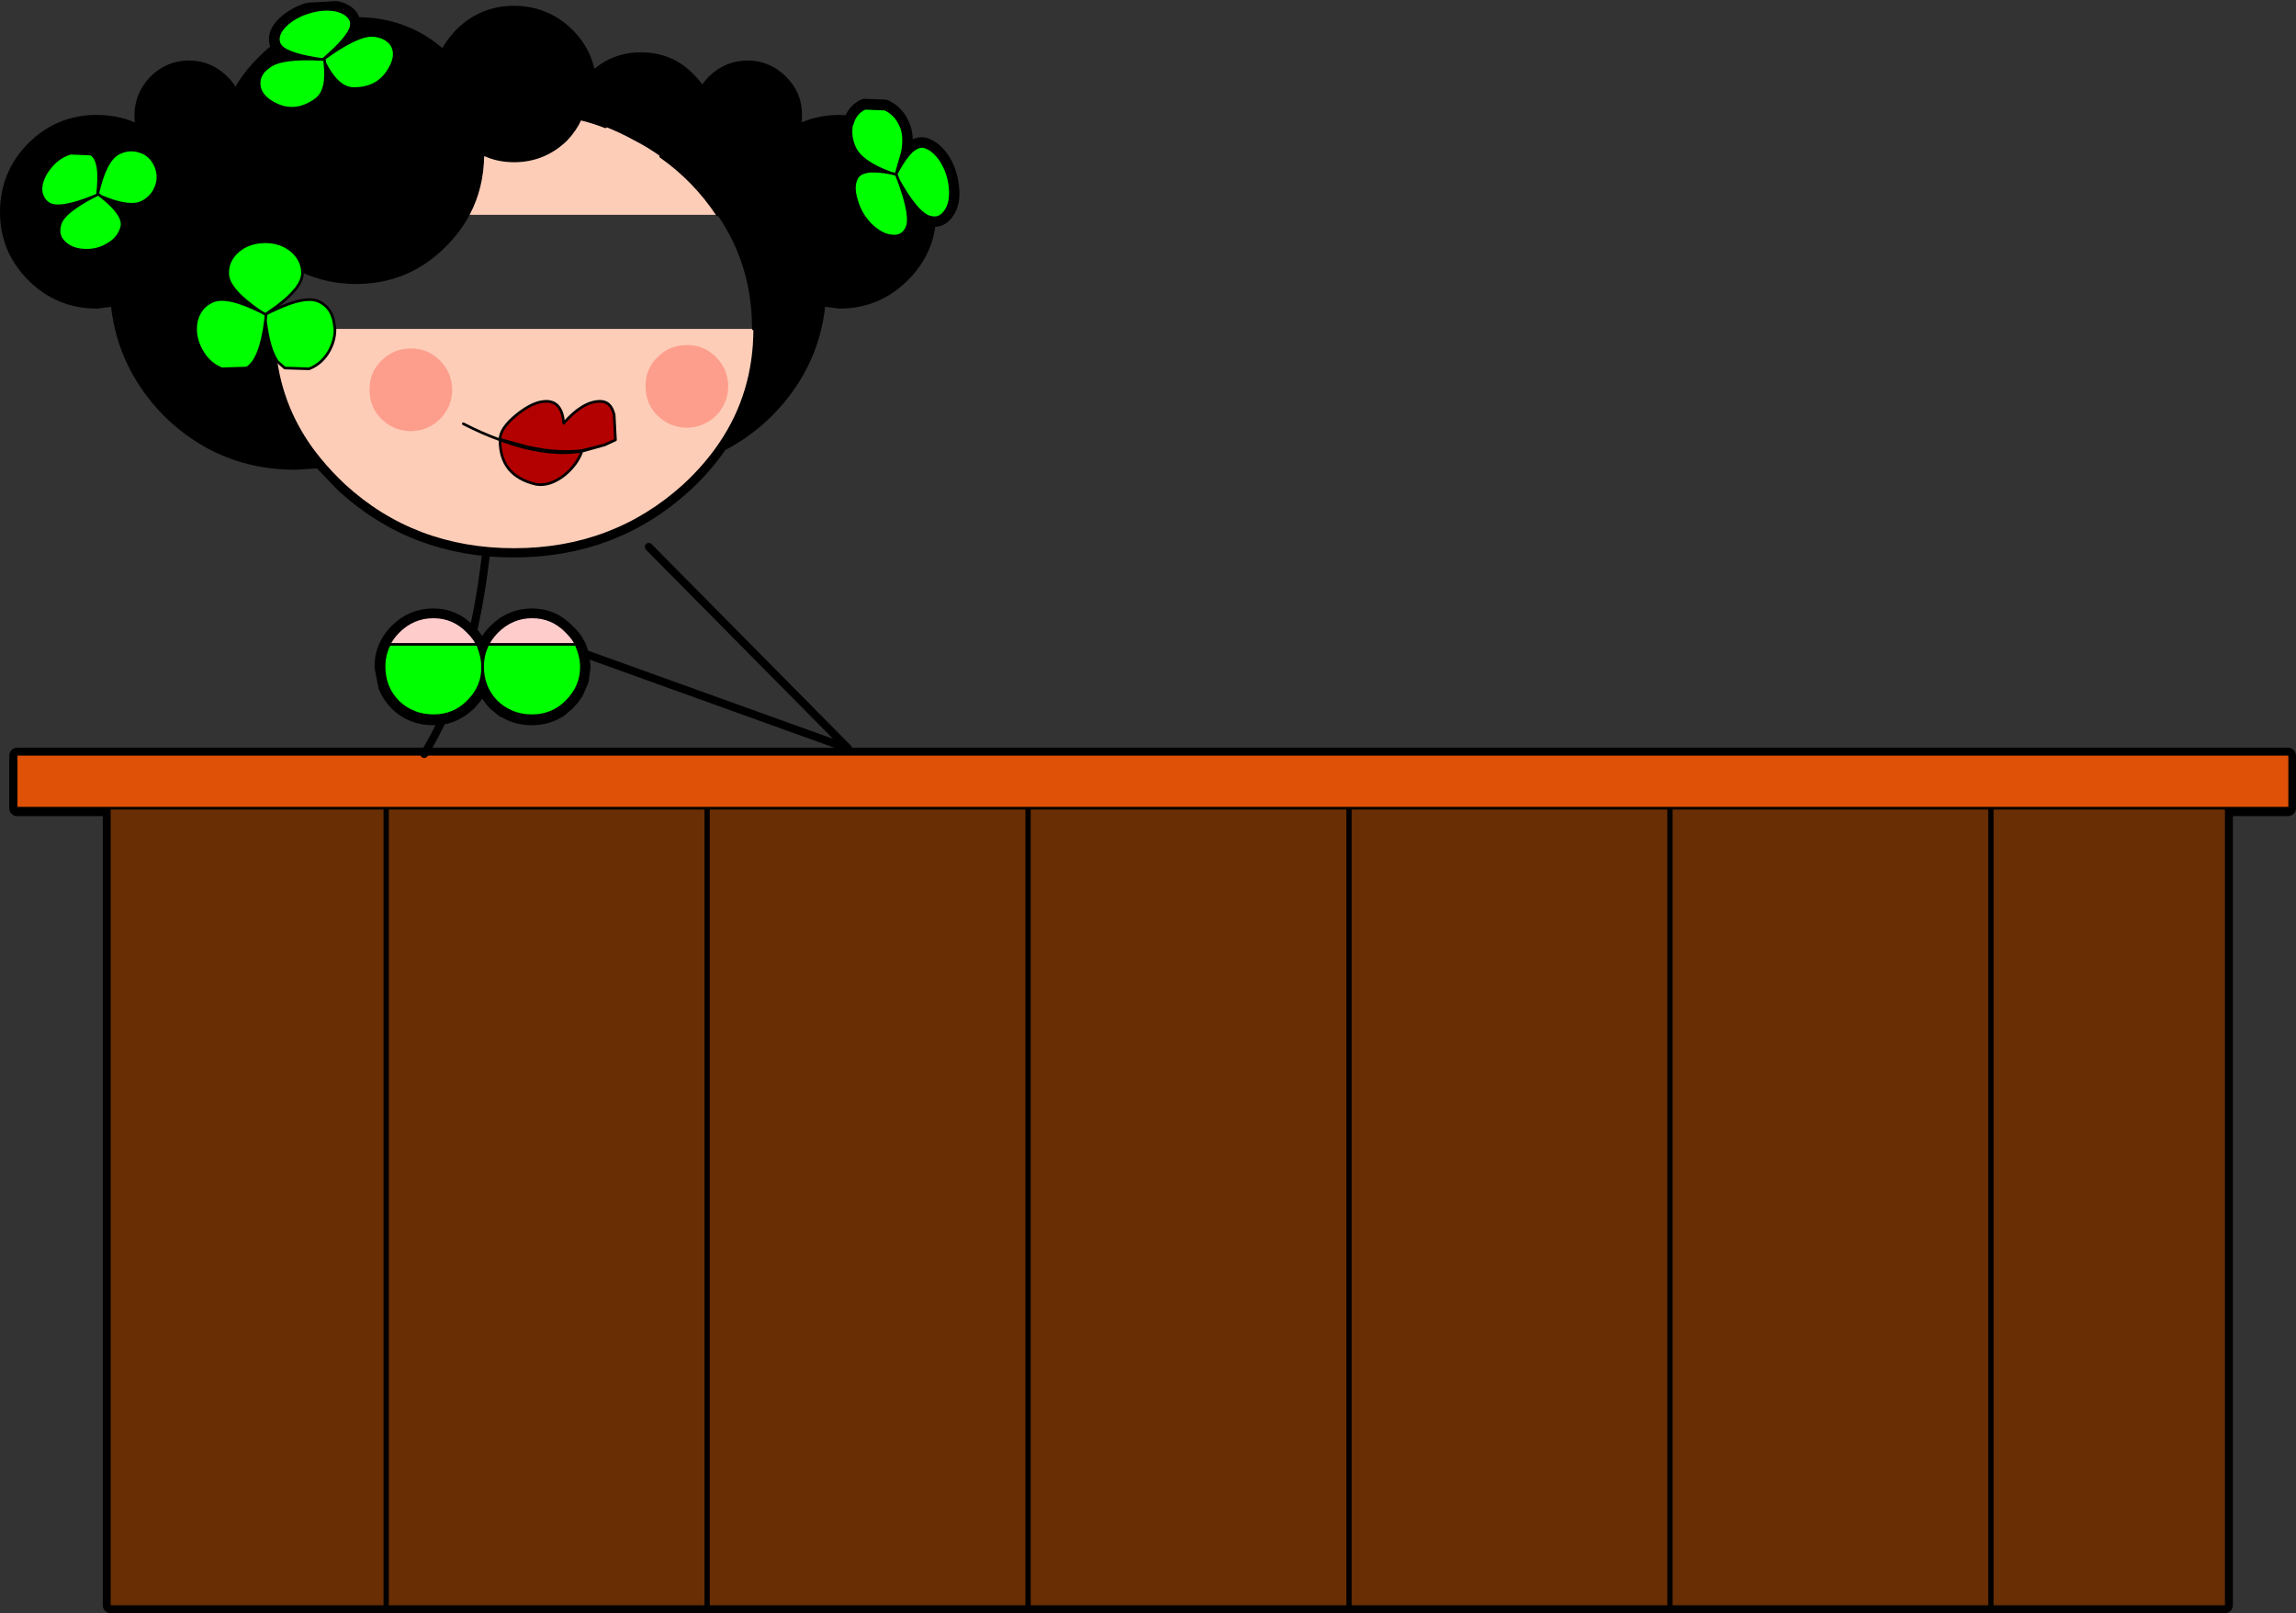 <?xml version="1.0" encoding="UTF-8" standalone="no"?>
<svg xmlns:xlink="http://www.w3.org/1999/xlink" height="305.3px" width="434.6px" xmlns="http://www.w3.org/2000/svg">
  <rect width="100%" height="100%" fill="#333333" stroke="none"/>
  <g transform="matrix(1.0, 0.0, 0.0, 1.0, -120.6, -127.5)">
    <path d="M541.7 270.5 L541.75 270.5 541.75 431.3 141.55 431.3 141.55 280.45 541.7 280.45 541.7 270.5" fill="#692e03" fill-rule="evenodd" stroke="none"/>
    <path d="M541.7 270.5 L541.7 280.45 141.55 280.45 123.85 280.45 123.85 270.5 541.7 270.5" fill="#de5106" fill-rule="evenodd" stroke="none"/>
    <path d="M541.75 280.45 L541.75 431.3 141.55 431.3 141.55 280.45 123.85 280.45 123.85 270.5 553.7 270.5 553.7 280.45 541.75 280.45 Z" fill="none" stroke="#000000" stroke-linecap="round" stroke-linejoin="round" stroke-width="3.0"/>
    <path d="M541.75 270.5 L541.75 431.3 141.55 431.3 141.55 280.45 541.75 280.45 541.75 270.5" fill="#692e03" fill-rule="evenodd" stroke="none"/>
    <path d="M497.45 270.5 L497.45 431.3 M436.7 270.5 L436.7 431.3 M375.95 270.5 L375.95 431.3 M315.2 270.5 L315.2 431.3 M254.45 270.5 L254.45 431.3 M193.7 270.5 L193.7 431.3" fill="none" stroke="#000000" stroke-linecap="round" stroke-linejoin="round" stroke-width="1.0"/>
    <path d="M123.9 280.45 L123.9 270.5 553.75 270.5 553.75 280.45 123.9 280.45" fill="#de5106" fill-rule="evenodd" stroke="none"/>
    <path d="M553.75 280.45 L123.9 280.45" fill="none" stroke="#000000" stroke-linecap="round" stroke-linejoin="round" stroke-width="0.5"/>
    <path d="M292.3 157.05 L291.45 156.15 290.15 160.5 Q291.3 158.35 292.3 157.05" fill="#000000" fill-rule="evenodd" stroke="none"/>
    <path d="M235.0 211.7 L230.85 212.75 230.75 212.9 Q233.05 212.5 235.0 211.7" fill="#fdcdb8" fill-rule="evenodd" stroke="none"/>
    <path d="M291.45 156.15 Q291.95 153.15 291.05 151.3 290.15 149.1 288.05 148.1 L284.3 147.95 Q282.5 148.8 281.9 151.0 L281.8 151.15 279.55 151.0 Q272.65 151.0 267.8 155.85 266.7 156.9 265.9 158.15 L265.5 157.7 265.2 157.4 Q266.8 156.75 268.15 155.4 270.75 152.85 270.65 149.35 270.75 145.85 268.15 143.25 265.6 140.7 262.1 140.7 258.6 140.7 256.0 143.25 254.2 145.1 253.65 147.45 252.75 144.85 250.65 142.8 247.15 139.15 241.9 139.15 236.85 139.15 233.2 142.8 L231.75 144.5 231.75 144.1 Q231.75 138.4 227.75 134.4 223.65 130.35 217.85 130.35 212.2 130.35 208.15 134.4 205.95 136.75 204.9 139.5 197.9 132.4 187.9 132.5 L187.05 132.5 187.05 131.6 Q186.6 130.0 184.25 129.45 L179.05 129.75 Q176.3 130.6 174.55 132.35 172.9 134.0 173.35 135.6 L174.15 136.65 Q172.35 137.95 170.7 139.65 166.75 143.55 164.9 148.5 164.7 145.45 162.4 143.25 159.9 140.7 156.35 140.7 152.85 140.7 150.3 143.25 147.8 145.85 147.8 149.35 147.8 152.85 150.3 155.4 151.65 156.7 153.25 157.4 L152.85 157.7 152.5 158.05 150.65 155.85 Q145.8 151.0 138.9 151.0 132.05 151.0 127.2 155.85 122.35 160.7 122.35 167.7 122.35 174.45 127.2 179.3 132.05 184.15 138.9 184.15 L143.2 183.6 Q144.0 195.9 152.85 204.95 162.7 214.65 176.5 214.65 L181.3 214.35 185.85 219.1 Q199.15 231.25 217.85 231.25 236.6 231.25 249.95 219.1 253.95 215.4 256.7 211.3 261.5 208.9 265.5 204.95 274.45 195.9 275.2 183.6 L279.55 184.15 Q286.35 184.15 291.2 179.3 295.85 174.65 296.05 168.4 L296.7 168.6 Q298.5 169.05 299.55 167.4 300.7 165.8 300.4 163.05 300.15 160.25 298.75 158.0 297.3 155.8 295.45 155.25 293.95 154.95 292.3 157.05 L291.45 156.15 Z" fill="none" stroke="#000000" stroke-linecap="round" stroke-linejoin="round" stroke-width="3.5"/>
    <path d="M174.9 195.7 L174.85 194.9 174.9 195.7" fill="#ffffff" fill-rule="evenodd" stroke="none"/>
    <path d="M230.15 250.8 L230.45 251.8 229.8 249.85 230.15 250.8 M226.35 261.45 L227.8 260.25 226.4 261.45 226.35 261.45 M221.35 262.9 L221.3 262.95 221.25 262.95 221.15 262.9 221.3 262.9 221.35 262.9 M204.8 262.75 L202.6 262.95 Q198.65 262.95 195.95 260.25 194.6 258.9 193.95 257.25 194.65 258.85 196.0 260.2 198.7 262.9 202.6 262.9 206.4 262.9 209.1 260.2 L210.15 259.1 209.1 260.25 Q207.25 262.15 204.8 262.75 M216.05 261.45 L214.65 260.25 Q213.3 258.9 212.65 257.25 213.35 258.85 214.7 260.2 L216.25 261.45 216.05 261.45" fill="#ffcccc" fill-rule="evenodd" stroke="none"/>
    <path d="M216.05 261.45 L214.6 260.25 Q212.1 257.75 211.95 254.15 L211.95 253.6 212.65 257.25 Q213.3 258.9 214.65 260.25 L216.05 261.45 M211.95 253.5 L211.95 253.15 Q211.95 252.45 212.1 251.85 L211.95 253.3 211.95 253.5" fill="#d3b56c" fill-rule="evenodd" stroke="none"/>
    <path d="M230.15 250.8 L281.15 269.15 243.4 231.0 M204.8 262.75 Q203.05 266.6 200.9 270.2 M212.75 230.9 Q211.65 240.9 209.9 247.95" fill="none" stroke="#000000" stroke-linecap="round" stroke-linejoin="round" stroke-width="1.5"/>
    <path d="M209.85 248.05 L210.9 249.55 210.95 249.55 211.15 250.05 211.2 250.1 211.8 252.35 211.9 253.2 211.95 253.65 211.9 254.2 211.8 255.2 210.9 257.9 210.15 259.15 209.15 260.3 Q206.4 262.95 202.6 263.0 198.65 262.95 195.95 260.3 194.65 258.95 193.95 257.35 L193.25 253.75 193.25 253.65 193.25 253.5 193.3 252.75 Q193.45 251.0 194.25 249.5 194.9 248.25 195.95 247.2 198.75 244.4 202.6 244.4 206.4 244.4 209.05 247.2 L209.85 248.05 M193.3 252.75 L193.35 252.15 Q193.6 250.7 194.25 249.5 M210.15 259.15 L209.05 260.35 Q207.2 262.2 204.75 262.8 L202.6 263.0 Q198.65 263.0 195.95 260.35 194.65 259.0 193.95 257.35 M212.95 249.5 Q213.6 248.25 214.65 247.2 217.45 244.4 221.3 244.4 225.1 244.4 227.75 247.2 228.95 248.25 229.6 249.55 L229.8 249.9 Q230.3 251.1 230.45 252.25 L230.65 253.65 230.3 256.15 229.35 258.35 228.65 259.35 227.8 260.3 226.35 261.55 Q224.15 262.95 221.35 263.0 L221.3 263.0 221.15 263.0 Q218.35 262.95 216.25 261.6 L214.65 260.3 Q213.3 258.95 212.65 257.35 L211.95 253.75 211.95 253.65 211.95 253.4 212.1 251.9 212.45 250.6 212.8 249.75 M229.8 249.9 L230.15 250.85 230.45 252.25 M212.45 250.6 Q212.0 251.8 211.9 253.2 M211.9 254.2 Q212.1 257.8 214.6 260.35 L216.05 261.55 216.25 261.6 M216.05 261.55 L214.65 260.35 Q213.3 259.0 212.65 257.35 M228.65 259.35 L227.75 260.35 226.35 261.55 M221.15 263.0 L221.25 263.0 221.3 263.0 221.35 263.0" fill="none" stroke="#000000" stroke-linecap="round" stroke-linejoin="round" stroke-width="3.5"/>
    <path d="M211.85 253.65 Q211.85 257.55 214.55 260.25 217.25 262.95 221.2 262.95 225.0 262.95 227.7 260.25 230.55 257.45 230.55 253.65 230.55 251.75 229.5 249.5 L212.9 249.5 Q211.85 251.4 211.85 253.65" fill="#d3b56c" fill-rule="evenodd" stroke="none"/>
    <path d="M211.85 253.65 Q211.85 257.55 214.55 260.25 217.25 262.95 221.2 262.95 225.0 262.95 227.7 260.25 230.55 257.45 230.55 253.65 230.55 251.75 229.5 249.5 L212.9 249.5 Q211.85 251.4 211.85 253.65 Z" fill="none" stroke="#000000" stroke-linecap="round" stroke-linejoin="round" stroke-width="0.5"/>
    <path d="M211.95 253.6 Q211.95 249.75 209.15 247.05 206.45 244.25 202.65 244.25 198.8 244.25 196.0 247.05 193.3 249.75 193.3 253.6 193.3 257.55 196.0 260.2 198.7 262.9 202.65 262.9 206.45 262.9 209.15 260.2 211.95 257.4 211.95 253.6" fill="#ffcccc" fill-rule="evenodd" stroke="none"/>
    <path d="M211.95 253.6 Q211.95 257.4 209.15 260.2 206.45 262.9 202.65 262.9 198.7 262.9 196.0 260.2 193.3 257.55 193.3 253.6 193.3 249.75 196.0 247.05 198.8 244.25 202.65 244.25 206.45 244.25 209.15 247.05 211.95 249.75 211.95 253.6 Z" fill="none" stroke="#000000" stroke-linecap="round" stroke-linejoin="round" stroke-width="0.5"/>
    <path d="M211.0 249.45 L194.3 249.45 Q193.3 251.35 193.3 253.65 193.3 257.6 195.95 260.3 198.7 262.95 202.65 262.95 206.5 262.95 209.15 260.3 212.05 257.45 211.95 253.65 211.95 251.75 211.0 249.45" fill="#00ff00" fill-rule="evenodd" stroke="none"/>
    <path d="M211.0 249.45 L194.3 249.45 Q193.3 251.35 193.3 253.65 193.3 257.6 195.95 260.3 198.7 262.95 202.65 262.95 206.5 262.95 209.15 260.3 212.05 257.45 211.95 253.65 211.95 251.75 211.0 249.45 Z" fill="none" stroke="#000000" stroke-linecap="round" stroke-linejoin="round" stroke-width="0.5"/>
    <path d="M230.65 253.6 Q230.65 249.75 227.85 247.05 225.15 244.25 221.35 244.25 217.5 244.25 214.7 247.05 212.0 249.75 212.0 253.6 212.0 257.55 214.7 260.2 217.4 262.9 221.35 262.9 225.15 262.9 227.85 260.2 230.65 257.4 230.65 253.6" fill="#ffcccc" fill-rule="evenodd" stroke="none"/>
    <path d="M230.65 253.6 Q230.65 257.4 227.85 260.2 225.15 262.9 221.35 262.9 217.4 262.9 214.7 260.2 212.0 257.55 212.0 253.6 212.0 249.75 214.7 247.05 217.5 244.25 221.35 244.25 225.15 244.25 227.85 247.05 230.65 249.75 230.65 253.6 Z" fill="none" stroke="#000000" stroke-linecap="round" stroke-linejoin="round" stroke-width="0.5"/>
    <path d="M221.3 262.95 Q225.15 262.95 227.8 260.3 230.7 257.45 230.65 253.65 230.65 251.75 229.65 249.45 L212.95 249.45 Q211.95 251.35 211.95 253.65 211.95 257.6 214.6 260.3 217.35 262.95 221.3 262.95" fill="#00ff00" fill-rule="evenodd" stroke="none"/>
    <path d="M221.3 262.95 Q225.15 262.95 227.8 260.3 230.7 257.45 230.65 253.65 230.65 251.75 229.65 249.45 L212.95 249.45 Q211.95 251.35 211.95 253.65 211.95 257.6 214.6 260.3 217.35 262.95 221.3 262.95 Z" fill="none" stroke="#000000" stroke-linecap="round" stroke-linejoin="round" stroke-width="0.5"/>
    <path d="M187.1 132.45 L187.95 132.45 Q197.95 132.45 204.95 139.5 205.95 136.7 208.2 134.4 212.2 130.4 217.9 130.4 223.6 130.4 227.75 134.4 231.75 138.4 231.75 144.1 L231.75 144.5 Q231.65 147.35 230.55 149.9 231.65 147.35 231.75 144.5 L233.2 142.8 Q236.85 139.15 241.95 139.15 247.15 139.15 250.7 142.8 252.8 144.85 253.7 147.45 254.2 145.1 256.05 143.3 258.6 140.7 262.1 140.7 265.6 140.7 268.15 143.3 270.7 145.85 270.7 149.35 270.7 152.85 268.15 155.4 266.8 156.75 265.2 157.4 L265.5 157.7 265.95 158.15 Q266.7 156.95 267.8 155.85 272.65 151.0 279.6 151.0 L281.8 151.15 Q281.4 153.3 282.35 155.4 283.6 158.2 289.2 160.25 283.85 159.2 282.75 161.2 281.9 162.9 282.75 165.45 283.45 168.0 285.4 170.0 287.45 172.0 289.4 172.15 291.35 172.4 292.2 170.7 293.3 168.65 290.7 161.65 293.85 167.25 296.1 168.4 295.8 174.7 291.25 179.3 286.35 184.15 279.6 184.15 L275.25 183.65 Q274.45 195.95 265.5 204.9 261.5 208.9 256.75 211.3 263.2 201.75 263.2 189.75 263.2 172.65 250.2 160.75 L249.95 160.5 248.45 159.15 247.35 158.25 246.75 157.75 246.45 157.55 245.65 157.1 Q243.1 155.3 240.25 153.85 237.75 152.5 235.2 151.5 L234.2 151.0 230.55 149.9 230.45 150.0 Q229.5 152.1 227.75 153.95 223.6 157.95 217.9 157.95 214.8 157.95 212.25 156.75 L212.25 156.85 Q212.2 163.05 209.5 168.15 207.8 171.35 205.05 174.1 198.0 181.25 187.95 181.25 182.45 181.2 177.85 179.1 177.85 176.75 175.8 174.95 173.75 173.25 170.75 173.25 L169.95 173.3 Q163.55 166.35 163.55 156.85 L163.75 153.85 Q164.05 151.05 164.95 148.5 164.05 151.05 163.75 153.85 L163.55 156.85 Q163.55 166.35 169.95 173.3 167.5 173.5 165.75 174.95 163.65 176.75 163.7 179.2 163.65 182.25 169.95 186.5 163.25 183.15 160.55 184.65 158.35 185.75 157.75 188.4 157.25 191.1 158.7 193.75 160.05 196.3 162.6 197.3 L167.3 197.15 Q169.9 195.65 170.85 188.2 171.5 193.6 173.1 195.9 174.6 206.1 181.35 214.3 L176.55 214.6 Q162.7 214.6 152.85 204.9 144.0 195.95 143.25 183.65 L138.9 184.15 Q132.1 184.15 127.25 179.3 122.4 174.45 122.4 167.65 122.4 160.7 127.25 155.85 132.1 151.0 138.9 151.0 145.85 151.0 150.7 155.85 L152.55 158.05 152.85 157.7 153.25 157.35 Q151.65 156.7 150.35 155.4 147.8 152.85 147.8 149.35 147.8 145.85 150.35 143.3 152.85 140.7 156.4 140.7 159.9 140.7 162.45 143.3 164.7 145.5 164.95 148.5 166.75 143.6 170.75 139.65 172.4 137.95 174.2 136.65 176.05 138.0 181.6 138.75 173.9 138.3 171.55 140.1 169.6 141.45 169.65 143.3 169.65 145.1 171.45 146.45 175.95 149.6 180.45 146.3 182.7 144.6 182.1 139.45 184.4 144.0 187.25 144.25 192.7 144.45 194.85 139.5 195.7 137.4 194.65 135.85 193.5 134.4 191.2 134.2 188.15 134.05 181.75 138.75 186.6 134.6 187.1 132.45 M291.45 156.15 L292.35 157.05 Q291.3 158.35 290.2 160.5 L291.45 156.15 M163.75 153.85 L162.45 155.4 Q159.9 157.95 156.4 157.95 154.7 157.95 153.25 157.35 154.7 157.95 156.4 157.95 159.9 157.95 162.45 155.4 L163.75 153.85 M170.85 187.0 L172.85 185.6 172.8 186.05 Q171.85 186.45 170.85 187.0 M139.7 164.65 Q145.1 166.95 147.5 165.75 149.45 164.75 150.2 162.7 150.9 160.65 149.95 158.7 149.0 156.75 147.05 156.15 145.0 155.5 143.05 156.5 140.5 157.8 139.05 164.35 139.85 157.85 137.8 156.65 L133.95 156.5 Q131.65 157.2 130.1 159.15 128.5 161.1 128.35 163.15 128.35 165.1 129.9 166.1 132.0 167.25 138.4 164.65 132.3 167.8 131.9 170.2 131.4 172.15 132.85 173.45 134.3 174.8 136.75 174.85 139.15 174.95 141.25 173.6 143.15 172.4 143.65 170.45 144.2 168.15 139.7 164.65" fill="#000000" fill-rule="evenodd" stroke="none"/>
    <path d="M209.5 168.15 Q212.2 163.05 212.25 156.85 L212.25 156.75 Q214.8 157.95 217.9 157.95 223.6 157.95 227.75 153.95 229.5 152.1 230.45 150.0 232.9 150.6 235.2 151.5 237.75 152.5 240.25 153.85 243.1 155.3 245.65 157.1 252.05 161.6 256.4 168.15 L209.5 168.15 M256.75 211.3 Q253.95 215.45 249.95 219.15 236.6 231.25 217.9 231.25 199.1 231.25 185.9 219.15 183.4 216.8 181.35 214.3 174.6 206.1 173.1 195.9 L174.5 197.15 179.1 197.3 Q181.65 196.3 183.0 193.75 184.05 191.75 184.0 189.75 L263.2 189.75 Q263.2 201.75 256.75 211.3 M230.85 212.75 L235.05 211.7 237.1 210.75 236.85 206.0 Q236.25 203.45 234.2 203.45 230.9 203.45 227.3 207.6 227.0 203.45 224.0 203.45 221.55 203.45 218.4 206.0 215.25 208.55 215.25 210.65 L215.25 210.75 Q215.2 217.55 222.05 219.15 224.6 219.6 227.4 217.45 229.85 215.45 230.75 212.9 L230.85 212.75 M235.05 211.7 L230.75 212.9 235.05 211.7 M208.3 207.7 Q211.9 209.55 215.25 210.75 211.9 209.55 208.3 207.7" fill="#fdcdb8" fill-rule="evenodd" stroke="none"/>
    <path d="M230.45 150.0 L230.55 149.9 234.2 151.0 235.2 151.5 Q232.9 150.6 230.45 150.0" fill="#ffffff" fill-rule="evenodd" stroke="none"/>
    <path d="M215.25 210.65 Q215.25 208.55 218.4 206.0 221.55 203.45 224.0 203.45 227.0 203.45 227.3 207.6 230.9 203.45 234.2 203.45 236.25 203.45 236.85 206.0 L237.1 210.75 235.05 211.7 230.85 212.75 Q227.35 213.2 223.2 212.6 L220.55 212.1 215.25 210.65 220.55 212.1 223.2 212.6 Q227.35 213.2 230.85 212.75 L230.75 212.9 Q229.85 215.45 227.4 217.45 224.6 219.6 222.05 219.15 215.2 217.55 215.25 210.75 224.0 214.0 230.75 212.9 224.0 214.0 215.25 210.75 L215.25 210.65" fill="#b30000" fill-rule="evenodd" stroke="none"/>
    <path d="M187.1 132.45 Q186.6 134.6 181.75 138.75 188.15 134.05 191.2 134.2 193.5 134.4 194.65 135.85 195.7 137.4 194.85 139.5 192.7 144.45 187.25 144.25 184.4 144.0 182.1 139.45 182.7 144.6 180.45 146.3 175.95 149.6 171.45 146.45 169.65 145.1 169.65 143.3 169.6 141.45 171.55 140.1 173.9 138.3 181.6 138.75 176.05 138.0 174.2 136.65 173.55 136.15 173.4 135.6 172.9 134.05 174.6 132.35 176.3 130.65 179.1 129.8 181.85 128.95 184.3 129.45 186.6 130.05 187.1 131.6 L187.1 132.45 M169.95 173.3 L170.75 173.25 Q173.75 173.25 175.8 174.95 177.85 176.75 177.85 179.1 L177.85 179.2 Q177.85 181.9 172.85 185.6 L170.85 187.0 169.95 186.5 Q163.65 182.25 163.7 179.2 163.65 176.75 165.75 174.95 167.5 173.5 169.95 173.3 M281.8 151.15 L281.9 151.0 Q282.5 148.8 284.35 148.0 L288.1 148.15 Q290.15 149.1 291.1 151.3 291.95 153.1 291.45 156.15 L290.2 160.5 289.2 160.25 290.2 160.5 Q291.3 158.35 292.35 157.05 294.0 154.95 295.5 155.25 297.3 155.75 298.75 157.95 300.2 160.25 300.45 163.05 300.7 165.8 299.6 167.4 298.5 169.1 296.7 168.6 L296.1 168.4 Q293.85 167.25 290.7 161.65 293.3 168.65 292.2 170.7 291.35 172.4 289.4 172.15 287.45 172.0 285.4 170.0 283.45 168.0 282.75 165.45 281.9 162.9 282.75 161.2 283.85 159.2 289.2 160.25 283.6 158.2 282.35 155.4 281.4 153.3 281.8 151.15 M181.75 138.75 L181.6 138.75 181.75 138.75 182.0 138.75 182.1 139.45 182.0 138.75 181.75 138.75 M173.1 195.9 Q171.5 193.6 170.85 188.2 169.9 195.65 167.3 197.15 L162.6 197.3 Q160.05 196.3 158.7 193.75 157.25 191.1 157.75 188.4 158.35 185.75 160.55 184.65 163.25 183.15 169.95 186.5 L170.85 187.0 170.95 187.1 170.85 188.2 170.95 187.1 170.85 187.0 Q171.85 186.45 172.8 186.05 178.65 183.3 181.15 184.65 183.3 185.75 183.8 188.4 L184.0 189.75 Q184.05 191.75 183.0 193.75 181.65 196.3 179.1 197.3 L174.5 197.15 173.1 195.9 M290.7 161.65 L290.25 160.5 290.2 160.5 290.25 160.5 290.7 161.65 M139.05 164.35 Q140.5 157.8 143.05 156.5 145.0 155.5 147.05 156.15 149.0 156.75 149.95 158.7 150.9 160.65 150.2 162.7 149.45 164.75 147.5 165.75 145.1 166.95 139.7 164.65 L139.2 164.25 139.05 164.35 139.2 164.25 139.7 164.65 Q144.2 168.15 143.65 170.45 143.15 172.4 141.25 173.6 139.15 174.95 136.75 174.85 134.3 174.8 132.85 173.45 131.4 172.15 131.9 170.2 132.3 167.8 138.4 164.65 132.0 167.25 129.9 166.1 128.35 165.1 128.35 163.15 128.5 161.1 130.1 159.15 131.65 157.2 133.95 156.5 L137.8 156.65 Q139.85 157.85 139.05 164.35 L138.4 164.65 139.05 164.35" fill="#00ff00" fill-rule="evenodd" stroke="none"/>
    <path d="M187.1 132.45 Q186.6 134.6 181.75 138.75 188.15 134.05 191.2 134.2 193.5 134.4 194.65 135.85 195.7 137.4 194.85 139.5 192.7 144.45 187.25 144.25 184.4 144.0 182.1 139.45 182.7 144.6 180.45 146.3 175.95 149.6 171.45 146.45 169.65 145.1 169.65 143.3 169.6 141.45 171.55 140.1 173.9 138.3 181.6 138.75 176.05 138.0 174.2 136.65 173.55 136.15 173.4 135.6 172.9 134.05 174.6 132.35 176.3 130.65 179.1 129.8 181.85 128.95 184.3 129.45 186.6 130.05 187.1 131.6 L187.1 132.45 M164.95 148.5 Q164.05 151.05 163.75 153.85 L163.55 156.85 Q163.55 166.35 169.95 173.3 L170.75 173.25 Q173.75 173.25 175.8 174.95 177.85 176.75 177.85 179.1 L177.85 179.2 Q177.85 181.9 172.85 185.6 L172.8 186.05 Q178.65 183.3 181.15 184.65 183.3 185.75 183.8 188.4 L184.0 189.75 Q184.05 191.75 183.0 193.75 181.65 196.3 179.1 197.3 L174.5 197.15 173.1 195.9 Q171.5 193.6 170.85 188.2 169.9 195.65 167.3 197.15 L162.6 197.3 Q160.05 196.3 158.7 193.75 157.25 191.1 157.75 188.4 158.35 185.75 160.55 184.65 163.25 183.15 169.95 186.5 163.65 182.25 163.7 179.2 163.65 176.75 165.75 174.95 167.5 173.5 169.95 173.3 M212.25 156.85 L212.25 156.75 Q214.8 157.95 217.9 157.95 223.6 157.95 227.75 153.95 229.5 152.1 230.45 150.0 L230.55 149.9 Q231.65 147.35 231.75 144.5 M281.8 151.15 L281.9 151.0 Q282.5 148.8 284.35 148.0 L288.1 148.15 Q290.15 149.1 291.1 151.3 291.95 153.1 291.45 156.15 L292.35 157.05 Q294.0 154.95 295.5 155.25 297.3 155.75 298.75 157.95 300.2 160.25 300.45 163.05 300.7 165.8 299.6 167.4 298.5 169.1 296.7 168.6 L296.1 168.4 Q293.85 167.25 290.7 161.65 293.3 168.65 292.2 170.7 291.35 172.4 289.4 172.15 287.45 172.0 285.4 170.0 283.45 168.0 282.75 165.45 281.9 162.9 282.75 161.2 283.85 159.2 289.2 160.25 283.6 158.2 282.35 155.4 281.4 153.3 281.8 151.15 M152.55 158.05 L152.85 157.7 153.25 157.35 Q154.7 157.95 156.4 157.95 159.9 157.95 162.45 155.4 L163.75 153.85 M181.75 138.75 L182.0 138.75 182.1 139.45 M181.6 138.75 L181.75 138.75 M170.85 187.0 L170.95 187.1 170.85 188.2 M169.95 186.5 L170.85 187.0 172.85 185.6 M263.2 189.75 Q263.2 172.65 250.2 160.75 L249.95 160.5 248.45 159.15 247.35 158.25 246.75 157.75 246.45 157.55 245.65 157.1 Q252.05 161.6 256.4 168.15 M172.8 186.05 Q171.85 186.45 170.85 187.0 M230.45 150.0 Q232.9 150.6 235.2 151.5 L234.2 151.0 230.55 149.9 M290.2 160.5 L291.45 156.15 M289.2 160.25 L290.2 160.5 Q291.3 158.35 292.35 157.05 M290.2 160.5 L290.25 160.5 290.7 161.65 M139.7 164.65 Q145.1 166.95 147.5 165.75 149.45 164.75 150.2 162.7 150.9 160.65 149.95 158.7 149.0 156.75 147.05 156.15 145.0 155.5 143.05 156.5 140.5 157.8 139.05 164.35 L139.2 164.25 139.7 164.65 Q144.2 168.15 143.65 170.45 143.15 172.4 141.25 173.6 139.15 174.95 136.75 174.85 134.3 174.8 132.85 173.45 131.4 172.15 131.9 170.2 132.3 167.8 138.4 164.65 132.0 167.25 129.9 166.1 128.35 165.1 128.35 163.15 128.5 161.1 130.1 159.15 131.65 157.2 133.95 156.5 L137.8 156.65 Q139.85 157.85 139.05 164.35 L138.4 164.65 M230.85 212.75 L235.05 211.7 237.1 210.75 236.85 206.0 Q236.25 203.45 234.2 203.45 230.9 203.45 227.3 207.6 227.0 203.45 224.0 203.45 221.55 203.45 218.4 206.0 215.25 208.55 215.25 210.65 L220.55 212.1 223.2 212.6 Q227.35 213.2 230.85 212.75 L230.75 212.9 235.05 211.7 M215.25 210.75 Q215.2 217.55 222.05 219.15 224.6 219.6 227.4 217.45 229.85 215.45 230.75 212.9 224.0 214.0 215.25 210.75 211.9 209.55 208.3 207.7 M215.25 210.65 L215.25 210.75" fill="none" stroke="#000000" stroke-linecap="round" stroke-linejoin="round" stroke-width="0.5"/>
    <path d="M245.05 195.1 Q247.35 192.8 250.6 192.8 L251.1 192.8 251.95 192.9 Q254.3 193.25 256.15 195.1 258.4 197.35 258.45 200.6 258.4 203.85 256.15 206.15 253.85 208.4 250.6 208.45 247.35 208.4 245.05 206.15 243.25 204.35 242.9 201.95 L242.8 201.1 242.8 200.6 Q242.75 197.35 245.05 195.1" fill="#fd9e8c" fill-rule="evenodd" stroke="none"/>
    <path d="M199.7 193.55 Q202.05 193.9 203.9 195.75 206.15 198.0 206.2 201.25 206.15 204.5 203.9 206.8 201.6 209.05 198.35 209.1 195.1 209.05 192.8 206.8 191.0 205.0 190.65 202.6 L190.55 201.75 190.55 201.25 Q190.5 198.0 192.8 195.75 195.1 193.45 198.35 193.45 L198.85 193.45 199.7 193.55" fill="#fd9e8c" fill-rule="evenodd" stroke="none"/>
  </g>
</svg>
